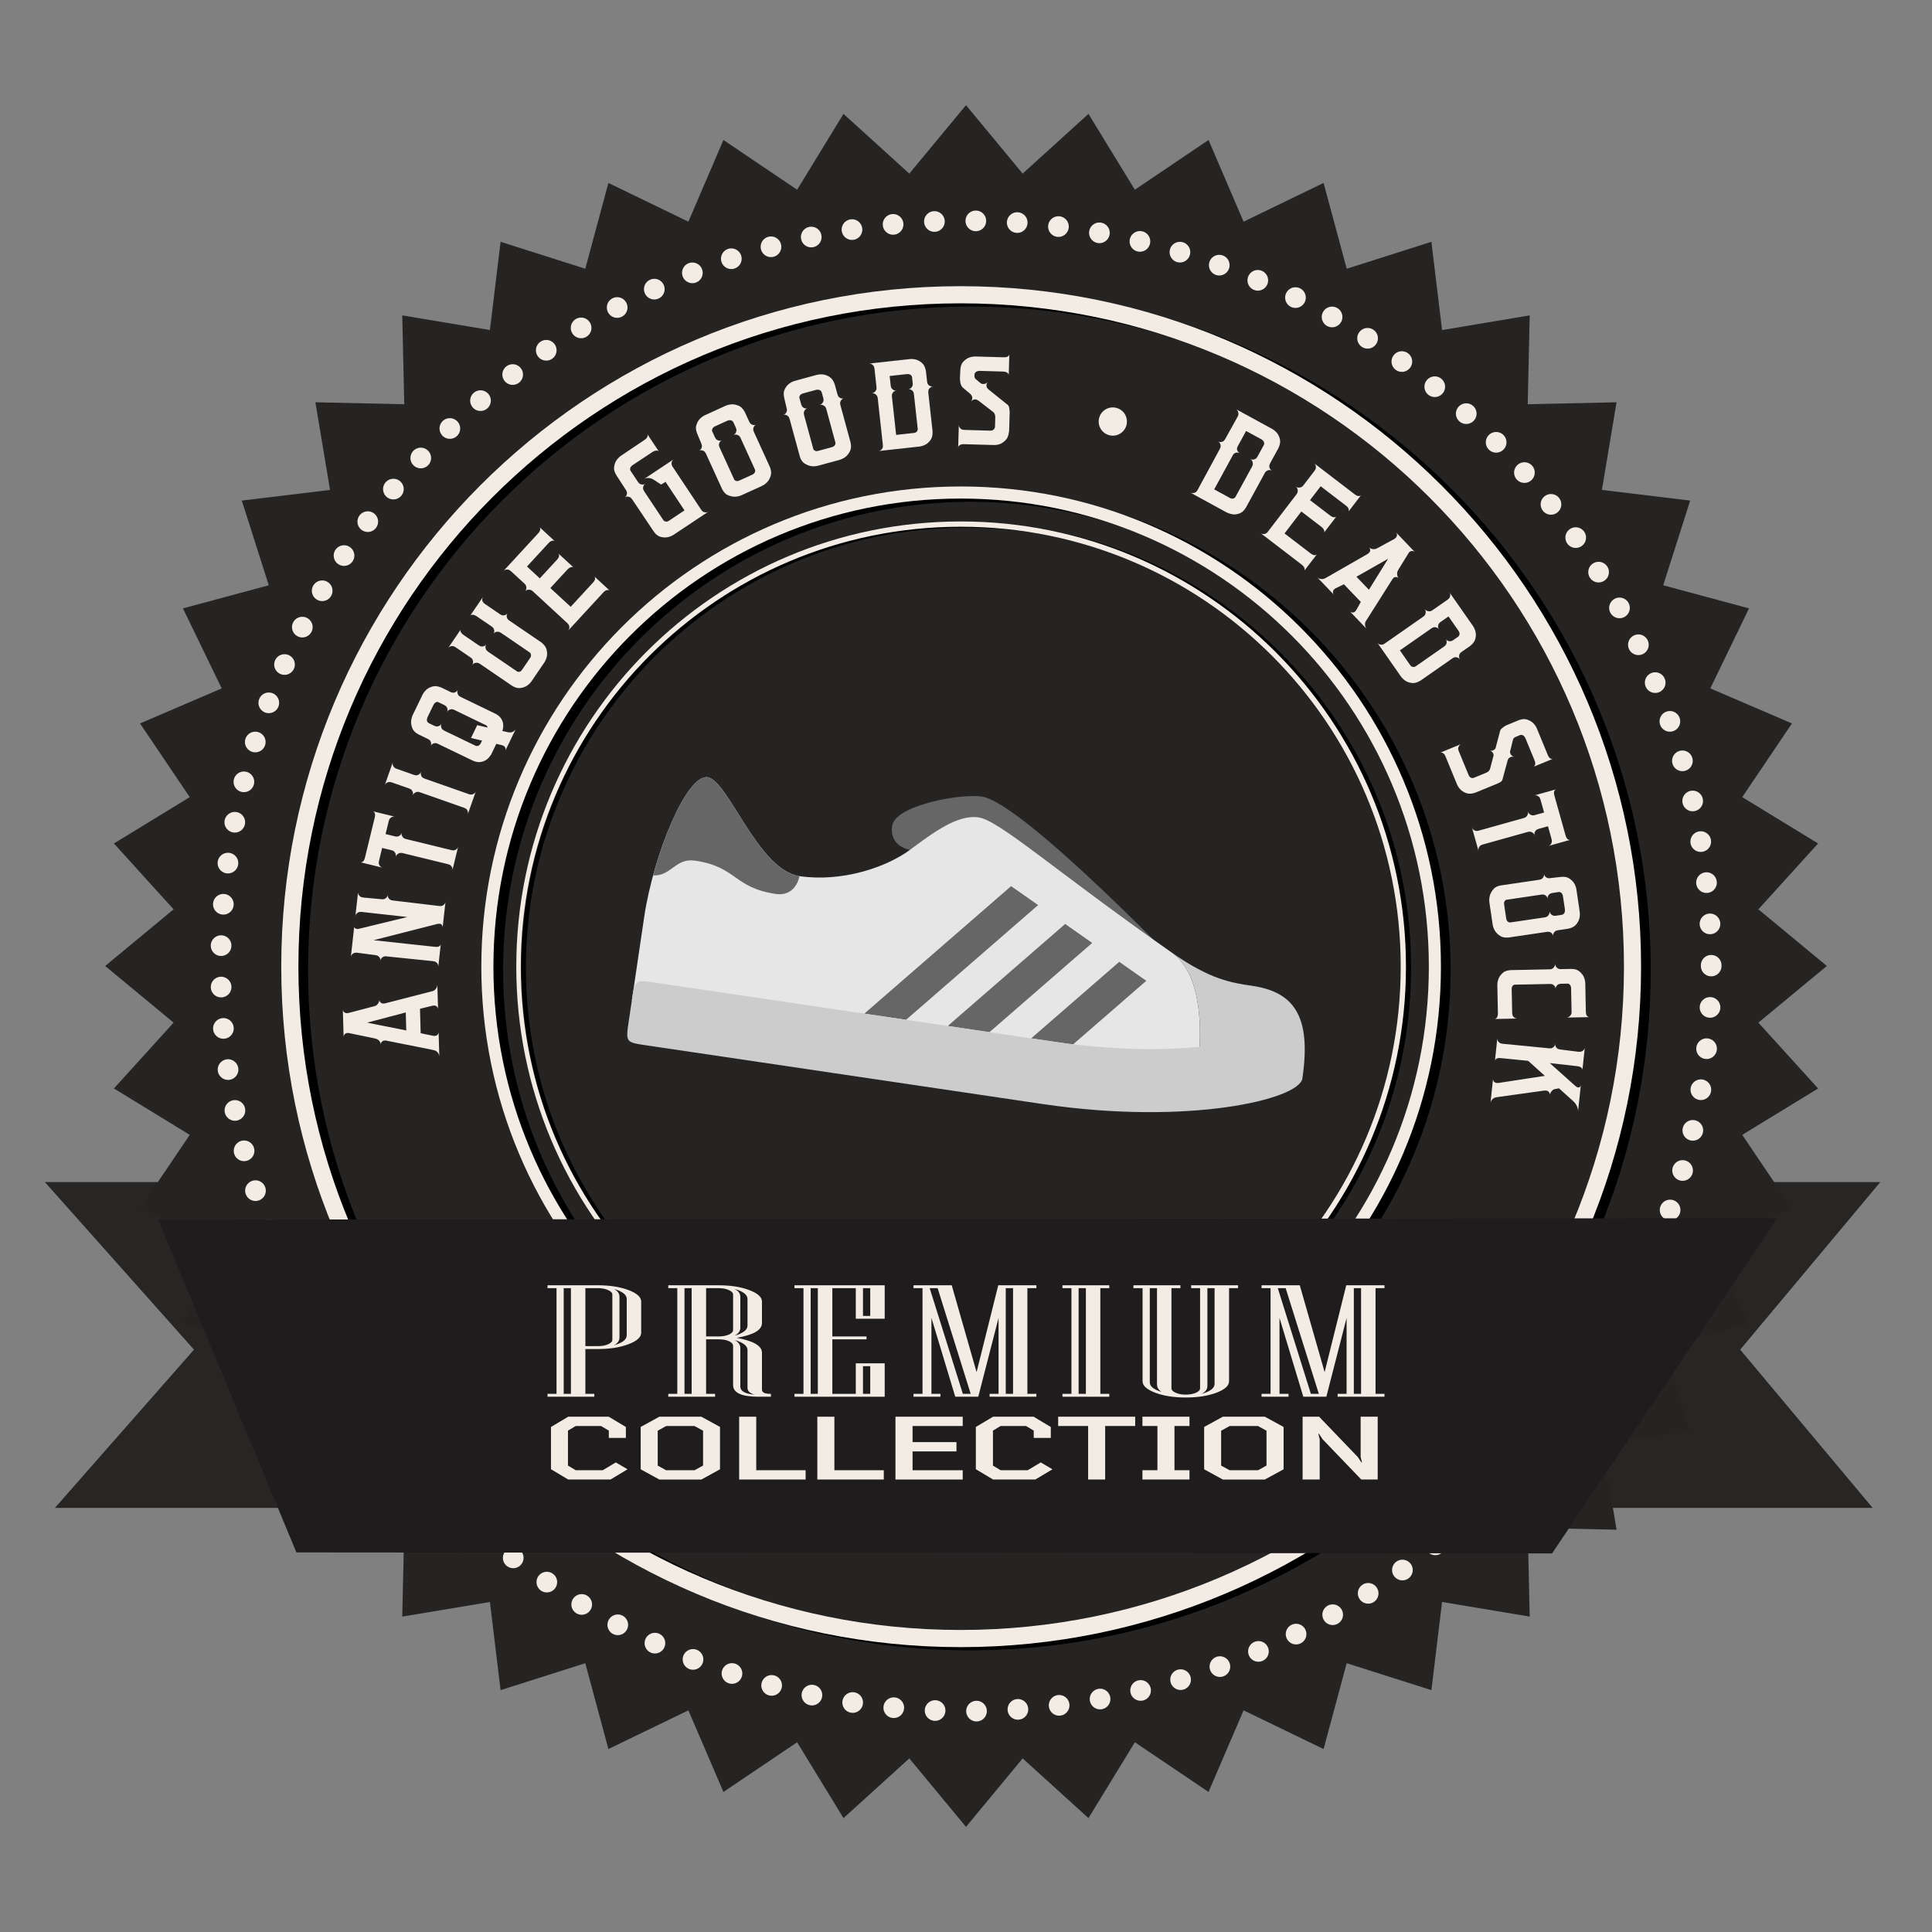 <?xml version="1.0" encoding="utf-8"?>
<!-- Generator: Adobe Illustrator 16.0.3, SVG Export Plug-In . SVG Version: 6.00 Build 0)  -->
<!DOCTYPE svg PUBLIC "-//W3C//DTD SVG 1.1//EN" "http://www.w3.org/Graphics/SVG/1.1/DTD/svg11.dtd">
<svg version="1.1" xmlns="http://www.w3.org/2000/svg" xmlns:xlink="http://www.w3.org/1999/xlink" x="0px" y="0px" width="160px"
	 height="160px" viewBox="0 0 160 160" enable-background="new 0 0 160 160" xml:space="preserve">
<rect x="0" y="0" width="160" height="160" fill="#808080" stroke="none"/>
<g id="レイヤー_42">
	<polygon fill="#282625" points="117.549,97.896 155.717,97.896 144.116,111.772 155.083,124.875 117.549,124.875 	"/>
	<polygon fill="#282625" points="49.221,97.896 3.716,97.896 16.065,111.772 4.548,124.875 49.221,124.875 	"/>
	<polygon fill="#262323" points="80,8.709 84.692,14.377 90.143,9.432 93.984,15.712 100.085,11.594 102.989,18.358 109.613,15.151 
		111.528,22.256 118.542,20.025 119.426,27.333 126.684,26.119 126.52,33.477 133.876,33.315 132.664,40.573 139.973,41.456 
		137.741,48.47 144.846,50.383 141.64,57.009 148.401,59.913 144.285,66.015 150.567,69.853 145.621,75.306 151.291,79.999 
		145.621,84.689 150.567,90.143 144.285,93.984 148.401,100.082 141.64,102.99 144.846,109.615 137.741,111.527 139.973,118.543 
		132.664,119.428 133.876,126.686 126.52,126.523 126.684,133.879 119.426,132.67 118.542,139.971 111.528,137.74 109.613,144.848 
		102.989,141.645 100.085,148.402 93.984,144.287 90.143,150.568 84.692,145.623 80,151.293 75.305,145.623 69.854,150.568 
		66.015,144.287 59.912,148.402 57.008,141.645 50.385,144.848 48.469,137.74 41.455,139.971 40.573,132.67 33.313,133.879 
		33.479,126.523 26.121,126.686 27.333,119.428 20.025,118.543 22.258,111.527 15.152,109.615 18.359,102.99 11.596,100.082 
		15.714,93.984 9.435,90.143 14.376,84.689 8.709,79.999 14.376,75.306 9.435,69.853 15.714,66.015 11.596,59.913 18.359,57.009 
		15.152,50.383 22.258,48.47 20.025,41.456 27.333,40.573 26.121,33.315 33.479,33.477 33.313,26.119 40.573,27.333 41.455,20.025 
		48.47,22.256 50.385,15.151 57.008,18.358 59.912,11.594 66.015,15.712 69.854,9.432 75.305,14.377 	"/>
	<g>
		<g>
			<path d="M80.363,40.552c-21.948,0-39.702,17.823-39.702,39.771c0,21.947,17.754,39.769,39.702,39.769
				c21.949,0,39.771-17.822,39.771-39.769C120.134,58.375,102.313,40.552,80.363,40.552z M80.363,41.556
				c21.416,0,38.77,17.354,38.77,38.767c0,21.414-17.354,38.771-38.77,38.771c-21.412,0-38.698-17.357-38.698-38.771
				C41.665,58.911,58.951,41.556,80.363,41.556z"/>
			<path d="M80.354,23.967c-31.103,0-56.26,25.252-56.26,56.353c0,31.102,25.157,56.356,56.26,56.356
				c31.102,0,56.354-25.254,56.354-56.356C136.708,49.219,111.455,23.967,80.354,23.967z M80.354,25.386
				c30.343,0,54.934,24.595,54.934,54.934c0,30.344-24.591,54.934-54.934,54.934c-30.344,0-54.84-24.59-54.84-54.934
				C25.514,49.981,50.01,25.386,80.354,25.386z"/>
			<path d="M79.989,43.261c-20.353,0-36.811,16.522-36.811,36.875c0,20.35,16.458,36.872,36.811,36.872
				c20.351,0,36.871-16.521,36.871-36.872C116.86,59.784,100.34,43.261,79.989,43.261z M79.989,43.7
				c20.122,0,36.435,16.312,36.435,36.437c0,20.125-16.313,36.434-36.435,36.434c-20.125,0-36.437-16.309-36.437-36.434
				C43.553,60.011,59.864,43.7,79.989,43.7z"/>
		</g>
		<g>
			<path fill="#F2ECE4" d="M79.565,40.287c-21.95,0-39.704,17.819-39.704,39.77c0,21.948,17.754,39.77,39.704,39.77
				c21.947,0,39.767-17.822,39.767-39.77C119.332,58.106,101.513,40.287,79.565,40.287z M79.565,41.289
				c21.41,0,38.766,17.355,38.766,38.768c0,21.415-17.355,38.768-38.766,38.768c-21.415,0-38.702-17.354-38.702-38.768
				C40.863,58.644,58.15,41.289,79.565,41.289z"/>
			<path fill="#F2ECE4" d="M79.553,23.701c-31.104,0-56.261,25.252-56.261,56.353c0,31.103,25.157,56.355,56.261,56.355
				c31.1,0,56.354-25.252,56.354-56.355C135.906,48.953,110.652,23.701,79.553,23.701z M79.553,25.12
				c30.339,0,54.937,24.594,54.937,54.934c0,30.341-24.598,54.933-54.937,54.933c-30.343,0-54.84-24.592-54.84-54.933
				C24.713,49.713,49.21,25.12,79.553,25.12L79.553,25.12z"/>
			<path fill="#F2ECE4" d="M79.568,43.185c-20.354,0-36.812,16.521-36.812,36.871c0,20.35,16.457,36.874,36.812,36.874
				c20.347,0,36.867-16.523,36.867-36.874C116.436,59.706,99.915,43.185,79.568,43.185z M79.568,43.622
				c20.119,0,36.433,16.313,36.433,36.435c0,20.122-16.313,36.434-36.433,36.434c-20.127,0-36.438-16.313-36.438-36.434
				C43.13,59.934,59.441,43.622,79.568,43.622z"/>
		</g>
	</g>
	<g>
		
			<circle fill="none" stroke="#F2ECE4" stroke-width="1.711" stroke-linecap="round" stroke-miterlimit="10" stroke-dasharray="0,3.431" cx="80" cy="80" r="61.714"/>
	</g>
	<polygon fill="#1E1C1C" points="128.535,128.647 24.546,128.563 13.102,101.004 147.18,100.885 	"/>
	<g>
		<g>
			<path fill="#F2ECE4" d="M50.998,121.111l0.97,0.57l-1.408,0.846h-3.504l-1.427-0.852v-3.498l1.427-0.852h3.355l1.422,0.852v0.907
				H50.42v-0.606l-0.643-0.382H47.68l-0.643,0.382v2.896l0.643,0.383h2.24L50.998,121.111z"/>
			<path fill="#F2ECE4" d="M58.086,117.326l1.542,0.847v3.509l-1.542,0.846h-3.481l-1.546-0.846v-3.509l1.546-0.847H58.086z
				 M57.518,118.097H55.17l-0.7,0.389v2.89l0.7,0.383h2.348l0.707-0.389v-2.884L57.518,118.097z"/>
			<path fill="#F2ECE4" d="M61.214,117.326h1.415v4.432h4.089v0.77h-5.504V117.326z"/>
			<path fill="#F2ECE4" d="M67.687,117.326H69.1v4.432h4.092v0.77h-5.505V117.326z"/>
			<path fill="#F2ECE4" d="M74.158,117.326h5.57v0.771h-4.153v1.333h3.636v0.77h-3.636v1.559h4.153v0.77h-5.57V117.326z"/>
			<path fill="#F2ECE4" d="M86.192,121.111l0.968,0.57l-1.417,0.846h-3.5l-1.428-0.852v-3.498l1.428-0.852h3.358l1.422,0.852v0.907
				h-1.414v-0.606l-0.636-0.382h-2.107l-0.634,0.382v2.896l0.634,0.383h2.244L86.192,121.111z"/>
			<path fill="#F2ECE4" d="M91.524,122.527h-1.409v-4.431h-2.483v-0.771h6.379v0.771h-2.486V122.527z"/>
			<path fill="#F2ECE4" d="M94.612,122.527v-0.77h1.24v-3.661h-1.24v-0.771h3.896v0.771h-1.243v3.661h1.243v0.77H94.612z"/>
			<path fill="#F2ECE4" d="M104.747,117.326l1.555,0.847v3.509l-1.555,0.846h-3.476l-1.549-0.846v-3.509l1.549-0.847H104.747z
				 M104.184,118.097h-2.347l-0.708,0.389v2.89l0.708,0.383h2.347l0.703-0.389v-2.884L104.184,118.097z"/>
			<path fill="#F2ECE4" d="M112.45,120.668l0.296,0.443h0.048l-0.111-0.452v-3.333h1.412v5.201h-1.36l-3.206-3.337l-0.298-0.449
				h-0.052l0.112,0.454v3.332h-1.415v-5.201h1.368L112.45,120.668z"/>
		</g>
		<g>
			<path fill="#F2ECE4" d="M53.1,110.372c0,0.371-0.354,0.688-1.05,0.948c-0.701,0.268-1.549,0.402-2.536,0.402h-1.035v3.708h0.739
				v0.24h-3.875v-0.24h0.746v-8.751h-0.746v-0.238h4.171c0.987,0,1.835,0.133,2.536,0.396c0.695,0.264,1.05,0.582,1.05,0.949
				V110.372z M47.281,115.431v-8.751h-0.597v8.751H47.281z M50.712,110.956v-3.748c0-0.146-0.12-0.27-0.354-0.37
				c-0.227-0.105-0.513-0.158-0.844-0.158h-1.035v4.8h1.035c0.331,0,0.617-0.048,0.844-0.153
				C50.592,111.224,50.712,111.1,50.712,110.956z M51.903,110.58v-3c0-0.355-0.357-0.634-1.059-0.831
				c0.307,0.161,0.458,0.372,0.458,0.647v3.368c0,0.271-0.151,0.488-0.458,0.647C51.546,111.214,51.903,110.934,51.903,110.58z"/>
			<path fill="#F2ECE4" d="M63.844,115.671h-1.032c-1.404,0-2.101-0.326-2.101-0.968v-3.26c0-0.147-0.12-0.271-0.351-0.376
				c-0.23-0.103-0.514-0.15-0.853-0.15h-1.031v4.514h0.744v0.24h-3.876v-0.24h0.747v-8.751h-0.747v-0.238h4.163
				c1.001,0,1.844,0.133,2.54,0.396c0.703,0.264,1.055,0.582,1.055,0.949v1.782c0,0.578-0.695,0.982-2.089,1.224
				c1.394,0.258,2.089,0.669,2.089,1.228v3.059c0,0.231,0.225,0.352,0.682,0.352h0.06V115.671z M57.279,115.431v-8.751h-0.592v8.751
				H57.279z M60.711,110.147v-2.939c0-0.146-0.12-0.27-0.351-0.37c-0.23-0.105-0.514-0.158-0.853-0.158h-1.031v3.999h1.031
				c0.339,0,0.622-0.055,0.853-0.153C60.591,110.422,60.711,110.294,60.711,110.147z M61.905,109.779v-2.199
				c0-0.355-0.354-0.634-1.066-0.831c0.312,0.161,0.471,0.372,0.471,0.647v2.569c0,0.266-0.159,0.482-0.471,0.649
				C61.551,110.409,61.905,110.134,61.905,109.779z M62.501,115.496c-0.393-0.1-0.596-0.286-0.596-0.562v-3.126
				c0-0.35-0.354-0.63-1.066-0.829c0.312,0.161,0.471,0.377,0.471,0.644v3.194C61.31,115.21,61.707,115.438,62.501,115.496z"/>
			<path fill="#F2ECE4" d="M73.267,115.671h-7.472v-0.24h0.746v-8.751h-0.746v-0.238h7.472v2.77h-2.394v-2.531h-1.942v3.999h2.83
				v0.238h-2.83v4.514h1.942v-2.527h2.394V115.671z M67.73,115.431v-8.751h-0.594v8.751H67.73z M72.069,108.979v-2.299h-0.601v2.299
				H72.069z M72.069,115.431v-2.289h-0.601v2.289H72.069z"/>
			<path fill="#F2ECE4" d="M85.831,115.671h-3.877v-0.24h0.743v-6.287l-1.681,6.527H79.11l-1.972-6.527v6.287h0.747v0.24h-2.234
				v-0.24h0.748v-8.751h-0.748v-0.238h3.167l2.058,7.191l1.795-7.191h3.16v0.238h-0.746v8.751h0.746V115.671z M80.389,115.431
				l-2.738-8.751h-0.659l2.747,8.751H80.389z M83.897,115.431v-8.751h-0.604v8.751H83.897z"/>
			<path fill="#F2ECE4" d="M91.866,115.671h-3.877v-0.24h0.743v-8.751h-0.743v-0.238h3.877v0.238h-0.741v8.751h0.741V115.671z
				 M89.928,115.431v-8.751h-0.602v8.751H89.928z"/>
			<path fill="#F2ECE4" d="M102.529,106.68h-0.743v7.712c0,0.364-0.35,0.682-1.05,0.948c-0.703,0.264-1.548,0.395-2.543,0.395
				c-0.976,0-1.819-0.131-2.521-0.395c-0.699-0.267-1.049-0.584-1.049-0.948v-7.712h-0.759v-0.238h3.893v0.238h-0.743v8.287
				c0,0.147,0.112,0.271,0.351,0.376c0.23,0.103,0.512,0.153,0.828,0.153c0.332,0,0.615-0.051,0.847-0.153
				c0.233-0.105,0.346-0.229,0.346-0.376v-8.287h-0.738v-0.238h3.882V106.68z M96.197,115.275c-0.252-0.166-0.38-0.38-0.38-0.636
				v-7.96h-0.596v7.807C95.222,114.813,95.548,115.073,96.197,115.275z M100.586,114.602v-7.922h-0.595v8.108
				c0,0.267-0.163,0.479-0.47,0.643C100.237,115.229,100.586,114.955,100.586,114.602z"/>
			<path fill="#F2ECE4" d="M114.657,115.671h-3.881v-0.24h0.743v-6.287l-1.676,6.527h-1.909l-1.971-6.527v6.287h0.747v0.24h-2.233
				v-0.24h0.746v-8.751h-0.746v-0.238h3.165l2.058,7.191l1.79-7.191h3.167v0.238h-0.741v8.751h0.741V115.671z M109.22,115.431
				l-2.747-8.751h-0.652l2.741,8.751H109.22z M112.717,115.431v-8.751h-0.598v8.751H112.717z"/>
		</g>
	</g>
</g>
<g id="レイヤー_70のコピー">
	<g>
		<path fill="#F2ECE4" d="M35.861,85.779c0.038,0.008,0.083,0.012,0.133,0.01c0.146-0.004,0.244-0.061,0.29-0.17
			c0.029-0.039,0.042-0.096,0.04-0.164l0.057,2.023c-0.013-0.088-0.034-0.16-0.064-0.219c-0.032-0.059-0.08-0.117-0.146-0.174
			c-0.066-0.059-0.158-0.1-0.278-0.125l-3.955-0.791l-0.073,0.002c-0.078,0-0.142,0.021-0.19,0.057
			c-0.048,0.035-0.082,0.074-0.101,0.113c-0.028,0.049-0.042,0.104-0.039,0.164c-0.003-0.08-0.024-0.152-0.066-0.221
			c-0.03-0.059-0.079-0.113-0.145-0.166c-0.065-0.051-0.157-0.092-0.276-0.117l-2.127-0.443c-0.029-0.01-0.075-0.014-0.133-0.012
			c-0.079,0.002-0.143,0.021-0.191,0.057c-0.048,0.037-0.082,0.074-0.101,0.115c-0.028,0.049-0.041,0.104-0.04,0.162l-0.063-2.289
			c0.002,0.068,0.018,0.123,0.049,0.162c0.063,0.105,0.162,0.156,0.3,0.152c0.06-0.002,0.104-0.008,0.133-0.018l2.084-0.547
			c0.118-0.021,0.208-0.066,0.271-0.133s0.107-0.129,0.135-0.188c0.038-0.07,0.056-0.145,0.054-0.225
			c0.002,0.07,0.019,0.123,0.049,0.162c0.062,0.105,0.162,0.158,0.3,0.154c0.06-0.002,0.104-0.008,0.132-0.018l3.862-0.996
			c0.116-0.021,0.207-0.066,0.269-0.133c0.063-0.066,0.107-0.129,0.136-0.189c0.037-0.068,0.055-0.145,0.053-0.223l0.057,2.025
			c-0.003-0.061-0.018-0.109-0.049-0.146c-0.021-0.041-0.053-0.076-0.1-0.109c-0.045-0.033-0.106-0.049-0.186-0.047
			c-0.06,0.004-0.108,0.008-0.147,0.02l-1.013,0.25l0.056,2.023L35.861,85.779z M33.645,85.338l-0.041-1.492l-3.2,0.844
			L33.645,85.338z"/>
		<path fill="#F2ECE4" d="M29.57,78.899c-0.107-0.011-0.198,0.001-0.271,0.037c-0.073,0.037-0.128,0.078-0.163,0.123
			c-0.046,0.056-0.072,0.121-0.081,0.199l0.28-2.526c-0.006,0.049,0.01,0.091,0.046,0.123c0.027,0.024,0.074,0.047,0.141,0.068
			c0.067,0.022,0.157,0.016,0.271-0.021l3.942-0.959l-3.79-0.422c-0.107-0.012-0.198,0-0.271,0.036
			c-0.073,0.037-0.127,0.078-0.162,0.123c-0.046,0.055-0.073,0.121-0.082,0.2l0.225-2.013c-0.01,0.079,0.003,0.148,0.036,0.212
			c0.023,0.053,0.067,0.104,0.13,0.156c0.064,0.052,0.149,0.084,0.258,0.095l1.516,0.139c0.117,0.014,0.211,0.001,0.279-0.036
			c0.068-0.035,0.12-0.077,0.155-0.123c0.046-0.054,0.073-0.121,0.082-0.199c-0.009,0.078,0.004,0.149,0.035,0.212
			c0.024,0.053,0.066,0.104,0.124,0.155c0.059,0.051,0.143,0.083,0.251,0.095l3.859,0.459c0.118,0.013,0.211,0.001,0.278-0.036
			c0.069-0.036,0.121-0.078,0.156-0.124c0.045-0.054,0.073-0.12,0.081-0.199l-0.24,2.159c0.009-0.077-0.004-0.145-0.038-0.196
			c-0.023-0.053-0.065-0.092-0.128-0.119c-0.062-0.026-0.152-0.026-0.274,0l-5.28,1.346l5.068,0.548
			c0.118,0.014,0.211,0.012,0.277-0.006s0.116-0.044,0.149-0.08c0.044-0.035,0.068-0.077,0.073-0.125l-0.206,1.865
			c0.008-0.079-0.004-0.149-0.036-0.212c-0.024-0.053-0.065-0.104-0.125-0.155c-0.059-0.051-0.146-0.083-0.264-0.097l-3.866-0.399
			c-0.108-0.014-0.196,0-0.265,0.037c-0.069,0.036-0.12,0.077-0.155,0.124c-0.046,0.054-0.072,0.121-0.082,0.198
			c0.01-0.077-0.003-0.148-0.036-0.212c-0.023-0.053-0.064-0.104-0.124-0.155c-0.059-0.051-0.146-0.083-0.265-0.096L29.57,78.899z"
			/>
		<path fill="#F2ECE4" d="M31.388,71.579c0.028,0.074,0.063,0.132,0.103,0.172c0.05,0.052,0.112,0.088,0.188,0.106l-1.823-0.445
			c0.047,0.012,0.095,0.003,0.144-0.025c0.045-0.02,0.087-0.058,0.126-0.114c0.039-0.058,0.072-0.144,0.101-0.258l0.805-3.3
			c0.05-0.201,0.039-0.347-0.031-0.435c-0.028-0.048-0.066-0.077-0.114-0.09l1.823,0.445c-0.076-0.019-0.147-0.016-0.215,0.009
			c-0.055,0.017-0.112,0.054-0.172,0.111S32.22,67.895,32.193,68l-0.262,1.073l0.775,0.189c0.114,0.028,0.209,0.027,0.281-0.003
			c0.073-0.028,0.13-0.065,0.172-0.107c0.052-0.05,0.089-0.119,0.11-0.209c-0.021,0.09-0.021,0.168,0.004,0.237
			c0.017,0.057,0.054,0.115,0.109,0.176c0.056,0.062,0.137,0.104,0.242,0.13l3.762,0.918c0.115,0.027,0.209,0.027,0.282-0.002
			c0.072-0.03,0.13-0.065,0.171-0.107c0.053-0.051,0.088-0.115,0.107-0.195l-0.482,1.982c0.019-0.077,0.016-0.149-0.01-0.216
			c-0.016-0.054-0.051-0.11-0.103-0.169c-0.051-0.059-0.135-0.102-0.25-0.13l-3.762-0.918c-0.104-0.025-0.197-0.022-0.276,0.009
			c-0.078,0.032-0.137,0.068-0.178,0.108c-0.055,0.058-0.092,0.125-0.11,0.201c0.019-0.078,0.019-0.157-0.003-0.236
			c-0.017-0.057-0.05-0.117-0.101-0.182c-0.05-0.064-0.133-0.11-0.248-0.139l-0.775-0.189l-0.262,1.073
			C31.36,71.412,31.36,71.506,31.388,71.579z"/>
		<path fill="#F2ECE4" d="M32.446,64.795c-0.103-0.035-0.192-0.044-0.272-0.025c-0.08,0.02-0.142,0.047-0.186,0.084
			c-0.058,0.043-0.099,0.102-0.125,0.176l0.67-1.911c-0.025,0.074-0.029,0.146-0.012,0.215c0.011,0.058,0.042,0.117,0.092,0.182
			c0.052,0.064,0.127,0.116,0.229,0.15l1.437,0.505c0.111,0.039,0.205,0.048,0.28,0.027s0.137-0.054,0.184-0.1
			c0.057-0.043,0.1-0.105,0.129-0.189c-0.029,0.084-0.034,0.16-0.018,0.229c0.009,0.066,0.035,0.131,0.081,0.193
			c0.046,0.063,0.124,0.114,0.236,0.153l3.653,1.282c0.112,0.04,0.205,0.048,0.281,0.027c0.074-0.02,0.134-0.049,0.178-0.085
			c0.058-0.043,0.099-0.102,0.125-0.177l-0.671,1.91c0.026-0.073,0.03-0.146,0.012-0.214c-0.011-0.057-0.04-0.116-0.086-0.18
			c-0.045-0.063-0.124-0.113-0.235-0.152l-3.653-1.283c-0.112-0.039-0.205-0.046-0.282-0.021c-0.077,0.026-0.138,0.057-0.182,0.093
			c-0.06,0.053-0.103,0.115-0.129,0.19c0.026-0.075,0.031-0.151,0.018-0.229c-0.012-0.057-0.039-0.118-0.084-0.186
			c-0.044-0.067-0.121-0.121-0.233-0.161L32.446,64.795z"/>
		<path fill="#F2ECE4" d="M36.277,61.604c-0.106-0.052-0.199-0.071-0.276-0.059c-0.076,0.011-0.139,0.034-0.188,0.064
			c-0.061,0.037-0.108,0.089-0.143,0.161c0.034-0.072,0.047-0.143,0.036-0.212c-0.004-0.058-0.026-0.12-0.064-0.188
			c-0.038-0.067-0.111-0.127-0.218-0.179l-0.759-0.366c-0.252-0.134-0.417-0.29-0.495-0.47c-0.077-0.18-0.119-0.353-0.125-0.521
			c-0.003-0.198,0.039-0.397,0.124-0.598l0.837-1.729c0.1-0.183,0.228-0.334,0.384-0.454c0.136-0.1,0.296-0.169,0.48-0.211
			c0.184-0.043,0.409-0.011,0.675,0.096l0.759,0.367c0.105,0.052,0.198,0.071,0.274,0.06c0.077-0.012,0.142-0.039,0.194-0.079
			c0.062-0.035,0.111-0.094,0.149-0.174c-0.038,0.08-0.054,0.154-0.043,0.226c0.001,0.066,0.021,0.133,0.06,0.201
			c0.038,0.067,0.109,0.127,0.216,0.179l2.888,1.396c0.2,0.108,0.345,0.229,0.434,0.358c0.091,0.131,0.15,0.265,0.178,0.397
			c0.028,0.135,0.033,0.26,0.016,0.377c-0.019,0.117-0.04,0.213-0.065,0.289l0.457,0.105c0.119,0.025,0.221,0.025,0.304,0
			c0.084-0.025,0.151-0.059,0.204-0.099c0.065-0.045,0.114-0.104,0.149-0.174l-0.882,1.822c0.035-0.07,0.044-0.137,0.03-0.198
			c-0.005-0.058-0.031-0.111-0.078-0.161c-0.047-0.051-0.128-0.092-0.243-0.126l-0.444-0.1l-0.431,0.892
			c-0.039,0.058-0.099,0.136-0.179,0.233c-0.081,0.099-0.184,0.183-0.311,0.252s-0.273,0.114-0.441,0.131
			c-0.166,0.018-0.359-0.021-0.576-0.114L36.277,61.604z M39.372,61.754c0.053,0.026,0.104,0.035,0.152,0.025
			c0.044-0.001,0.094-0.019,0.147-0.052c0.056-0.034,0.104-0.096,0.147-0.184l0.103-0.212l-0.915-0.214l0.515-1.064l0.855,0.2
			c0-0.043-0.013-0.08-0.038-0.108c-0.023-0.028-0.043-0.051-0.057-0.068c-0.022-0.022-0.049-0.034-0.08-0.039l-2.567-1.241
			c-0.106-0.053-0.198-0.072-0.275-0.06c-0.076,0.013-0.139,0.034-0.188,0.064c-0.062,0.037-0.109,0.091-0.144,0.161
			c0.034-0.07,0.047-0.142,0.037-0.212c-0.005-0.057-0.026-0.119-0.065-0.188c-0.038-0.068-0.11-0.128-0.216-0.179l-0.44-0.213
			c-0.048-0.034-0.098-0.047-0.146-0.037c-0.044,0.001-0.09,0.016-0.139,0.048c-0.048,0.032-0.098,0.089-0.149,0.173l-0.509,1.052
			c-0.034,0.093-0.049,0.171-0.046,0.231c0.003,0.063,0.018,0.11,0.045,0.146c0.022,0.043,0.06,0.078,0.114,0.104l0.438,0.213
			c0.107,0.051,0.199,0.07,0.275,0.058c0.077-0.011,0.14-0.033,0.188-0.064c0.062-0.036,0.11-0.094,0.149-0.174
			c-0.039,0.08-0.054,0.154-0.043,0.226c0.004,0.058,0.026,0.12,0.064,0.188c0.039,0.067,0.11,0.127,0.218,0.18L39.372,61.754z"/>
		<path fill="#F2ECE4" d="M37.729,53.602c-0.089-0.061-0.175-0.093-0.257-0.096c-0.082-0.002-0.149,0.009-0.201,0.033
			c-0.066,0.026-0.122,0.072-0.166,0.137l1.049-1.538c-0.022,0.033-0.028,0.076-0.017,0.132c0.007,0.041,0.032,0.091,0.075,0.149
			c0.044,0.06,0.11,0.12,0.199,0.181l1.233,0.841c0.099,0.066,0.186,0.1,0.264,0.099c0.078,0,0.143-0.013,0.195-0.036
			c0.066-0.027,0.12-0.073,0.166-0.139c-0.046,0.065-0.067,0.134-0.068,0.205c-0.003,0.058,0.011,0.123,0.043,0.199
			c0.032,0.075,0.093,0.144,0.183,0.205l2.357,1.605c0.043,0.042,0.09,0.062,0.139,0.059c0.043,0.007,0.093-0.001,0.149-0.022
			c0.057-0.021,0.112-0.073,0.167-0.154l0.658-0.965c0.056-0.081,0.082-0.151,0.082-0.212c-0.001-0.06-0.012-0.109-0.033-0.147
			c-0.016-0.048-0.049-0.088-0.097-0.12l-2.357-1.607c-0.09-0.062-0.175-0.093-0.257-0.094c-0.082-0.003-0.149,0.008-0.202,0.031
			c-0.064,0.028-0.121,0.073-0.165,0.139c0.044-0.065,0.066-0.133,0.067-0.205c0.003-0.057-0.008-0.122-0.037-0.194
			c-0.027-0.073-0.09-0.143-0.188-0.21l-1.233-0.839c-0.089-0.062-0.17-0.099-0.244-0.114c-0.074-0.015-0.131-0.018-0.172-0.011
			c-0.056,0.012-0.094,0.032-0.116,0.066l1.057-1.552c-0.044,0.065-0.066,0.134-0.067,0.204c-0.015,0.145,0.063,0.274,0.234,0.392
			l1.233,0.841c0.099,0.066,0.186,0.1,0.264,0.1c0.077-0.001,0.143-0.014,0.195-0.038c0.064-0.025,0.12-0.071,0.165-0.138
			c-0.045,0.066-0.066,0.134-0.068,0.204c-0.002,0.059,0.011,0.124,0.043,0.2c0.033,0.075,0.093,0.144,0.184,0.204l2.649,1.807
			c0.225,0.178,0.364,0.359,0.416,0.544c0.054,0.185,0.071,0.36,0.053,0.526c-0.026,0.197-0.098,0.388-0.21,0.572l-0.01,0.013
			l-1.082,1.587c-0.125,0.166-0.273,0.297-0.446,0.394c-0.148,0.077-0.318,0.126-0.51,0.144c-0.192,0.019-0.408-0.048-0.65-0.2
			l-2.649-1.806c-0.09-0.062-0.178-0.092-0.262-0.09c-0.085,0.001-0.152,0.015-0.206,0.039c-0.07,0.035-0.128,0.084-0.173,0.149
			c0.045-0.065,0.069-0.137,0.076-0.216c0.003-0.058-0.008-0.125-0.033-0.201c-0.024-0.077-0.086-0.148-0.185-0.215L37.729,53.602z"
			/>
		<path fill="#F2ECE4" d="M42.319,47.306c-0.078-0.073-0.158-0.117-0.239-0.132s-0.148-0.013-0.204,0.003
			c-0.069,0.017-0.131,0.055-0.184,0.112l2.874-3.119c0.134-0.145,0.19-0.273,0.173-0.384c-0.003-0.056-0.022-0.1-0.058-0.134
			l1.271,1.173c-0.036-0.034-0.082-0.05-0.138-0.048c-0.049-0.005-0.105,0.007-0.171,0.034c-0.066,0.026-0.135,0.08-0.209,0.16
			l-1.792,1.945l1.064,0.98l1.413-1.532c0.14-0.152,0.201-0.283,0.183-0.394c-0.002-0.056-0.021-0.1-0.059-0.134L47.506,47
			c-0.036-0.034-0.082-0.05-0.137-0.048c-0.042,0.002-0.098,0.019-0.166,0.05c-0.069,0.03-0.14,0.085-0.214,0.165l-1.412,1.533
			l1.685,1.552l1.834-1.989c0.141-0.152,0.201-0.284,0.183-0.395c-0.002-0.056-0.021-0.101-0.058-0.133l1.271,1.172
			c-0.037-0.034-0.083-0.05-0.139-0.048c-0.048-0.005-0.107,0.009-0.176,0.039s-0.14,0.086-0.213,0.165l-2.914,3.164
			c0.053-0.059,0.085-0.122,0.097-0.192c0.011-0.058,0.009-0.123-0.009-0.198c-0.017-0.076-0.068-0.154-0.155-0.234l-2.859-2.635
			c-0.079-0.073-0.161-0.115-0.246-0.125c-0.083-0.011-0.152-0.009-0.208,0.008c-0.069,0.018-0.13,0.055-0.184,0.111
			c0.054-0.057,0.086-0.122,0.097-0.191c0.012-0.057,0.011-0.124-0.003-0.204c-0.015-0.079-0.063-0.159-0.151-0.24L42.319,47.306z"
			/>
		<path fill="#F2ECE4" d="M52.149,41.168c-0.075-0.032-0.142-0.048-0.199-0.046c-0.07,0-0.14,0.022-0.205,0.065
			c0.065-0.043,0.113-0.099,0.141-0.164c0.024-0.051,0.037-0.115,0.039-0.193c0.001-0.078-0.031-0.166-0.097-0.265l-0.78-1.203
			c-0.149-0.243-0.215-0.461-0.193-0.652c0.021-0.19,0.07-0.36,0.15-0.507c0.099-0.173,0.231-0.32,0.397-0.443l1.962-1.32
			c0.172-0.114,0.263-0.228,0.271-0.34c0.011-0.054,0.003-0.102-0.024-0.144l0.957,1.44c-0.028-0.041-0.069-0.066-0.123-0.077
			c-0.041-0.009-0.099-0.007-0.173,0.008c-0.073,0.014-0.155,0.05-0.246,0.109l-1.662,1.104c-0.076,0.063-0.127,0.12-0.151,0.172
			s-0.035,0.1-0.029,0.144c-0.003,0.049,0.013,0.098,0.046,0.147l0.597,0.899c0.065,0.098,0.134,0.162,0.207,0.19
			c0.071,0.028,0.137,0.042,0.193,0.039c0.071,0.001,0.14-0.021,0.205-0.064c-0.065,0.043-0.111,0.097-0.139,0.163
			c-0.025,0.052-0.038,0.116-0.039,0.194s0.03,0.166,0.095,0.265l1.579,2.376c0.032,0.05,0.072,0.083,0.118,0.099
			c0.039,0.022,0.087,0.034,0.147,0.035c0.061,0.003,0.132-0.025,0.214-0.079l1.28-0.852l-1.569-2.363l-0.366,0.226l-0.63-0.415
			c-0.102-0.063-0.202-0.104-0.302-0.12c-0.1-0.017-0.187-0.018-0.26-0.005c-0.088,0.012-0.164,0.038-0.23,0.082l2.462-1.635
			c-0.065,0.043-0.111,0.099-0.139,0.164c-0.025,0.051-0.038,0.115-0.039,0.193c-0.002,0.078,0.029,0.166,0.095,0.265l2.355,3.546
			c0.065,0.099,0.135,0.162,0.206,0.19c0.073,0.029,0.138,0.042,0.195,0.04c0.071,0,0.141-0.022,0.205-0.065l-2.917,1.938
			c-0.178,0.106-0.365,0.171-0.563,0.195c-0.166,0.017-0.343-0.003-0.527-0.059c-0.185-0.055-0.359-0.197-0.525-0.431l-1.787-2.664
			C52.292,41.263,52.224,41.202,52.149,41.168z"/>
		<path fill="#F2ECE4" d="M58.468,37.579c-0.05-0.106-0.106-0.181-0.175-0.22c-0.066-0.04-0.129-0.063-0.186-0.07
			c-0.069-0.011-0.142,0-0.212,0.032c0.07-0.032,0.126-0.079,0.163-0.14c0.033-0.047,0.057-0.108,0.069-0.186
			c0.014-0.077-0.004-0.169-0.053-0.277l-0.329-0.792c-0.11-0.264-0.14-0.488-0.089-0.674s0.128-0.345,0.229-0.478
			c0.125-0.155,0.278-0.279,0.463-0.375l1.761-0.803c0.202-0.081,0.402-0.118,0.6-0.11c0.167,0.01,0.338,0.056,0.511,0.14
			c0.174,0.084,0.328,0.251,0.466,0.503l0.355,0.78c0.049,0.106,0.106,0.181,0.174,0.221s0.129,0.063,0.187,0.069
			c0.069,0.012,0.141,0.001,0.213-0.032c-0.072,0.033-0.127,0.08-0.164,0.141c-0.032,0.047-0.056,0.109-0.069,0.186
			s0.004,0.169,0.053,0.275l1.331,2.918c0.101,0.269,0.123,0.497,0.068,0.685s-0.134,0.348-0.235,0.48
			c-0.125,0.154-0.284,0.282-0.477,0.381l-1.735,0.79c-0.201,0.082-0.4,0.118-0.599,0.111c-0.167-0.01-0.343-0.055-0.525-0.135
			c-0.181-0.079-0.336-0.246-0.464-0.502L58.468,37.579z M60.781,39.66c0.015,0.058,0.045,0.099,0.088,0.122
			c0.034,0.027,0.081,0.047,0.141,0.059c0.059,0.01,0.133-0.005,0.224-0.047l1.061-0.483c0.091-0.041,0.153-0.089,0.188-0.143
			c0.034-0.054,0.053-0.103,0.054-0.146c0.011-0.049,0.003-0.1-0.021-0.153l-1.184-2.595c-0.049-0.108-0.11-0.18-0.181-0.218
			c-0.072-0.038-0.136-0.061-0.193-0.066c-0.079-0.008-0.154,0.005-0.226,0.038c0.071-0.033,0.131-0.081,0.177-0.146
			c0.033-0.047,0.058-0.109,0.076-0.188s0.003-0.172-0.047-0.279l-0.201-0.444c-0.025-0.054-0.059-0.093-0.102-0.116
			c-0.035-0.027-0.083-0.045-0.148-0.055c-0.063-0.009-0.142,0.003-0.235,0.034l-1.063,0.485c-0.085,0.05-0.144,0.101-0.173,0.152
			c-0.031,0.052-0.048,0.1-0.049,0.144c-0.011,0.049,0.001,0.097,0.034,0.147l0.203,0.443c0.048,0.106,0.106,0.182,0.173,0.221
			c0.068,0.04,0.13,0.063,0.187,0.069c0.07,0.012,0.141,0.001,0.213-0.031c-0.072,0.032-0.126,0.079-0.163,0.14
			c-0.033,0.047-0.057,0.109-0.07,0.187c-0.013,0.075,0.005,0.168,0.054,0.275L60.781,39.66z"/>
		<path fill="#F2ECE4" d="M65.394,34.707c-0.032-0.113-0.076-0.195-0.137-0.246c-0.06-0.049-0.117-0.083-0.172-0.099
			c-0.067-0.021-0.14-0.022-0.216-0.002c0.076-0.021,0.138-0.059,0.185-0.111c0.039-0.041,0.072-0.1,0.099-0.173
			c0.025-0.073,0.023-0.167-0.009-0.281l-0.196-0.834c-0.065-0.279-0.059-0.506,0.021-0.681s0.181-0.32,0.303-0.435
			c0.148-0.133,0.32-0.231,0.518-0.295l1.867-0.508c0.212-0.048,0.415-0.053,0.61-0.014c0.163,0.037,0.323,0.11,0.48,0.222
			c0.158,0.109,0.284,0.3,0.379,0.571l0.226,0.826c0.03,0.113,0.075,0.195,0.135,0.246c0.061,0.05,0.118,0.083,0.174,0.099
			c0.066,0.022,0.138,0.023,0.214,0.003c-0.076,0.021-0.137,0.058-0.184,0.111c-0.04,0.041-0.072,0.099-0.099,0.173
			c-0.025,0.073-0.023,0.167,0.009,0.28l0.843,3.095c0.057,0.281,0.042,0.509-0.043,0.686c-0.084,0.176-0.188,0.321-0.31,0.437
			c-0.148,0.132-0.325,0.231-0.531,0.298l-1.84,0.502c-0.212,0.048-0.414,0.052-0.609,0.014c-0.163-0.038-0.329-0.11-0.496-0.218
			s-0.293-0.298-0.377-0.571L65.394,34.707z M67.342,37.133c0.005,0.059,0.028,0.104,0.067,0.135
			c0.028,0.033,0.071,0.06,0.128,0.079c0.057,0.021,0.134,0.018,0.228-0.008l1.127-0.307c0.096-0.027,0.164-0.063,0.207-0.111
			c0.043-0.048,0.07-0.092,0.078-0.136c0.019-0.046,0.02-0.098,0.004-0.154l-0.75-2.752c-0.031-0.115-0.079-0.196-0.143-0.245
			c-0.065-0.048-0.125-0.08-0.181-0.096c-0.077-0.021-0.153-0.02-0.229,0.001c0.075-0.021,0.142-0.06,0.197-0.115
			c0.04-0.041,0.075-0.1,0.106-0.175c0.03-0.074,0.03-0.169,0-0.283l-0.13-0.471c-0.015-0.057-0.043-0.1-0.082-0.131
			c-0.028-0.033-0.074-0.059-0.135-0.077c-0.062-0.02-0.142-0.021-0.239-0.004L66.47,32.59c-0.091,0.036-0.158,0.077-0.195,0.123
			c-0.038,0.046-0.062,0.09-0.07,0.134c-0.019,0.046-0.016,0.096,0.01,0.15l0.129,0.471c0.03,0.113,0.076,0.195,0.135,0.246
			c0.061,0.05,0.117,0.083,0.173,0.099c0.067,0.022,0.14,0.023,0.215,0.003c-0.075,0.021-0.137,0.058-0.184,0.111
			c-0.04,0.041-0.072,0.099-0.098,0.173c-0.026,0.072-0.024,0.167,0.007,0.28L67.342,37.133z"/>
		<path fill="#F2ECE4" d="M72.421,30.535c-0.011-0.107-0.043-0.194-0.095-0.258s-0.104-0.107-0.155-0.131
			c-0.063-0.033-0.134-0.045-0.212-0.037l3.423-0.375c0.207-0.014,0.402,0.014,0.588,0.083c0.156,0.063,0.301,0.161,0.436,0.294
			c0.133,0.135,0.226,0.343,0.275,0.625l0.095,0.851c0.012,0.118,0.045,0.206,0.095,0.266c0.053,0.059,0.109,0.1,0.171,0.122
			c0.063,0.033,0.139,0.044,0.227,0.035c-0.088,0.009-0.159,0.036-0.214,0.083c-0.056,0.035-0.103,0.087-0.14,0.156
			c-0.036,0.068-0.048,0.161-0.036,0.279l0.352,3.188c0.01,0.286-0.033,0.509-0.135,0.669s-0.222,0.287-0.359,0.382
			c-0.168,0.107-0.354,0.177-0.558,0.21l-3.423,0.376c0.078-0.008,0.146-0.036,0.199-0.082c0.047-0.033,0.088-0.086,0.124-0.153
			c0.037-0.069,0.05-0.162,0.036-0.28l-0.424-3.849c-0.012-0.117-0.047-0.205-0.103-0.263c-0.056-0.059-0.11-0.101-0.161-0.124
			c-0.074-0.032-0.149-0.044-0.229-0.034c0.079-0.01,0.15-0.037,0.215-0.084c0.045-0.034,0.089-0.086,0.131-0.155
			s0.057-0.162,0.044-0.279L72.421,30.535z M74.214,36.017l1.469-0.162c0.089-0.009,0.155-0.033,0.2-0.073s0.076-0.08,0.092-0.121
			c0.024-0.043,0.033-0.094,0.027-0.152l-0.313-2.851c-0.013-0.117-0.046-0.205-0.096-0.265c-0.052-0.058-0.104-0.1-0.155-0.124
			c-0.063-0.032-0.134-0.044-0.212-0.035c0.078-0.009,0.145-0.036,0.199-0.082c0.045-0.035,0.087-0.087,0.124-0.155
			s0.049-0.161,0.036-0.279l-0.052-0.469c-0.007-0.06-0.026-0.107-0.061-0.143c-0.023-0.037-0.062-0.068-0.113-0.092
			c-0.053-0.023-0.123-0.036-0.213-0.037l-1.469,0.162l0.086,0.779c0.012,0.117,0.045,0.205,0.095,0.265
			c0.052,0.059,0.103,0.101,0.156,0.124c0.063,0.033,0.139,0.044,0.227,0.034c-0.088,0.01-0.16,0.038-0.214,0.084
			c-0.047,0.034-0.088,0.085-0.124,0.153c-0.037,0.069-0.05,0.162-0.036,0.28L74.214,36.017z"/>
		<path fill="#F2ECE4" d="M79.713,32.081c-0.058-0.062-0.1-0.131-0.127-0.211c-0.027-0.079-0.048-0.157-0.06-0.23
			c-0.014-0.074-0.022-0.16-0.03-0.26l0.035-0.753c0.019-0.286,0.091-0.5,0.219-0.645c0.127-0.145,0.267-0.254,0.416-0.328
			c0.18-0.084,0.372-0.127,0.58-0.132l2.364,0.067c0.205,0.006,0.345-0.035,0.417-0.121c0.041-0.038,0.062-0.082,0.063-0.132
			l-0.052,1.729c0.005-0.051-0.016-0.095-0.055-0.136c-0.027-0.04-0.076-0.076-0.144-0.107c-0.068-0.031-0.156-0.049-0.265-0.052
			l-1.981-0.056c-0.096,0.007-0.174,0.026-0.229,0.061c-0.056,0.032-0.093,0.068-0.113,0.107c-0.031,0.038-0.048,0.087-0.05,0.146
			L80.7,31.162c-0.001,0.03,0.005,0.067,0.019,0.112c0.014,0.044,0.044,0.087,0.092,0.128l0.331,0.274
			c0.087,0.082,0.171,0.125,0.249,0.127c0.079,0.002,0.149-0.006,0.207-0.024c0.069-0.027,0.131-0.07,0.183-0.128
			c-0.041,0.058-0.068,0.122-0.08,0.189c-0.011,0.06-0.009,0.123,0.008,0.193c0.019,0.069,0.065,0.141,0.144,0.211l1.605,1.287
			c0.066,0.062,0.109,0.153,0.125,0.277c0.017,0.123,0.027,0.22,0.035,0.289l-0.047,1.654h-0.015
			c-0.026,0.285-0.104,0.5-0.231,0.645s-0.261,0.254-0.402,0.329c-0.17,0.083-0.358,0.127-0.565,0.131l-2.525-0.07
			c-0.118-0.005-0.21,0.008-0.274,0.035c-0.065,0.028-0.112,0.062-0.144,0.1c-0.041,0.038-0.061,0.082-0.063,0.132l0.054-1.876
			c-0.002,0.079,0.015,0.147,0.053,0.208c0.028,0.05,0.074,0.099,0.137,0.144c0.063,0.047,0.153,0.071,0.271,0.075l2.142,0.061
			c0.088,0.002,0.161-0.014,0.217-0.046c0.056-0.033,0.093-0.068,0.113-0.107c0.03-0.038,0.051-0.087,0.063-0.146l0.022-0.798
			c0.002-0.118-0.015-0.212-0.052-0.281c-0.036-0.071-0.065-0.115-0.084-0.137l-1.23-0.951c-0.096-0.071-0.182-0.111-0.255-0.118
			c-0.074-0.007-0.136-0.001-0.186,0.018c-0.06,0.027-0.12,0.069-0.181,0.128c0.042-0.067,0.067-0.137,0.079-0.205
			c0.012-0.059,0.006-0.123-0.017-0.192c-0.022-0.07-0.077-0.145-0.164-0.227L79.713,32.081z"/>
		<path fill="#F2ECE4" d="M93.289,35.207c-0.164,0.625-0.802,0.998-1.428,0.834c-0.625-0.163-0.999-0.801-0.835-1.427
			c0.162-0.626,0.803-0.999,1.428-0.835C93.103,33.948,93.446,34.602,93.289,35.207z"/>
		<path fill="#F2ECE4" d="M102.499,34.5c0.053-0.094,0.073-0.185,0.063-0.269c-0.011-0.084-0.031-0.151-0.06-0.201
			c-0.033-0.063-0.084-0.113-0.153-0.15l3.035,1.658c0.178,0.107,0.321,0.242,0.435,0.405c0.092,0.14,0.155,0.303,0.188,0.489
			c0.033,0.188-0.011,0.41-0.129,0.67l-0.689,1.258c-0.056,0.104-0.08,0.195-0.071,0.272c0.008,0.077,0.026,0.142,0.055,0.19
			c0.033,0.063,0.091,0.116,0.166,0.159c-0.075-0.043-0.151-0.062-0.221-0.056c-0.058,0.002-0.123,0.023-0.195,0.063
			c-0.071,0.04-0.136,0.106-0.187,0.202l-1.544,2.827c-0.146,0.247-0.31,0.407-0.49,0.481c-0.181,0.075-0.355,0.11-0.52,0.104
			c-0.166-0.006-0.36-0.06-0.586-0.159l-3.023-1.651c0.07,0.038,0.14,0.054,0.21,0.048c0.06-0.003,0.123-0.021,0.196-0.053
			c0.076-0.032,0.14-0.101,0.197-0.204l1.844-3.405c0.051-0.096,0.073-0.184,0.069-0.266c-0.006-0.082-0.024-0.147-0.053-0.197
			c-0.033-0.063-0.085-0.113-0.154-0.151c0.069,0.038,0.14,0.053,0.211,0.048c0.056-0.003,0.121-0.021,0.189-0.057
			c0.069-0.034,0.133-0.104,0.19-0.208L102.499,34.5z M100.555,40.528l1.284,0.702c0.086,0.048,0.162,0.068,0.226,0.063
			c0.063-0.004,0.114-0.018,0.151-0.044c0.045-0.02,0.08-0.056,0.108-0.108l1.368-2.503c0.052-0.096,0.072-0.185,0.062-0.269
			c-0.01-0.085-0.028-0.152-0.06-0.201c-0.032-0.063-0.082-0.114-0.151-0.151c0.069,0.037,0.14,0.054,0.211,0.048
			c0.056-0.002,0.121-0.021,0.197-0.053c0.071-0.032,0.137-0.102,0.194-0.205l0.517-0.946c0.029-0.052,0.039-0.103,0.031-0.15
			c0.004-0.045-0.013-0.095-0.043-0.15c-0.031-0.057-0.086-0.113-0.171-0.169l-1.283-0.701L102.482,37
			c-0.039,0.092-0.051,0.169-0.037,0.232c0.017,0.065,0.041,0.118,0.076,0.158c0.026,0.051,0.071,0.092,0.133,0.124
			c-0.065-0.024-0.127-0.035-0.185-0.032c-0.051-0.007-0.11,0.004-0.176,0.029c-0.063,0.026-0.123,0.076-0.175,0.149L100.555,40.528
			z"/>
		<path fill="#F2ECE4" d="M108.866,38.988c0.066-0.086,0.103-0.17,0.109-0.252c0.008-0.082,0-0.149-0.021-0.202
			c-0.025-0.067-0.066-0.125-0.13-0.174l3.368,2.579c0.157,0.12,0.289,0.165,0.397,0.137c0.056-0.007,0.099-0.03,0.129-0.069
			l-1.052,1.373c0.03-0.04,0.041-0.087,0.035-0.143c0-0.048-0.017-0.104-0.05-0.167c-0.032-0.063-0.092-0.126-0.178-0.192
			l-2.101-1.608l-0.882,1.151l1.655,1.266c0.164,0.126,0.302,0.175,0.41,0.146c0.056-0.006,0.099-0.029,0.127-0.068l-1.042,1.36
			c0.031-0.038,0.041-0.086,0.033-0.141c-0.006-0.043-0.026-0.096-0.063-0.16c-0.037-0.065-0.097-0.132-0.183-0.197l-1.655-1.268
			l-1.393,1.819l2.147,1.645c0.164,0.125,0.3,0.175,0.408,0.146c0.056-0.007,0.099-0.03,0.129-0.069l-1.052,1.373
			c0.03-0.04,0.041-0.087,0.035-0.142c0-0.049-0.019-0.106-0.056-0.172c-0.037-0.066-0.099-0.132-0.185-0.197l-3.415-2.615
			c0.063,0.049,0.13,0.074,0.201,0.079c0.058,0.007,0.121-0.002,0.197-0.025c0.073-0.024,0.147-0.083,0.219-0.178l2.363-3.085
			c0.065-0.086,0.101-0.172,0.103-0.257c0.004-0.085-0.007-0.154-0.027-0.207c-0.024-0.067-0.065-0.125-0.129-0.173
			c0.063,0.048,0.129,0.075,0.201,0.079c0.056,0.006,0.125-0.001,0.203-0.021c0.078-0.021,0.151-0.078,0.226-0.173L108.866,38.988z"
			/>
		<path fill="#F2ECE4" d="M110.611,48.718c-0.106,0.061-0.172,0.123-0.198,0.189c-0.027,0.066-0.031,0.127-0.019,0.183
			c0.004,0.063,0.035,0.123,0.09,0.179l-1.4-1.462c0.056,0.058,0.119,0.098,0.197,0.119c0.062,0.022,0.135,0.033,0.223,0.031
			c0.087-0.002,0.183-0.032,0.29-0.093l3.461-1.984c0.099-0.067,0.162-0.132,0.193-0.194c0.028-0.063,0.037-0.121,0.024-0.178
			c-0.006-0.063-0.037-0.122-0.093-0.18c0.056,0.058,0.121,0.097,0.197,0.12c0.062,0.021,0.138,0.032,0.226,0.031
			c0.086-0.003,0.183-0.033,0.289-0.094l1.385-0.754c0.092-0.061,0.153-0.124,0.188-0.189c0.03-0.065,0.041-0.126,0.028-0.183
			c-0.006-0.063-0.034-0.123-0.09-0.18l1.298,1.355l0.287,0.3c-0.056-0.058-0.114-0.09-0.176-0.099
			c-0.056-0.016-0.119-0.009-0.189,0.017c-0.069,0.026-0.133,0.088-0.19,0.185l-0.824,1.341c-0.065,0.104-0.101,0.198-0.104,0.285
			c-0.007,0.088,0,0.162,0.021,0.226c0.019,0.077,0.055,0.144,0.11,0.201c-0.056-0.058-0.112-0.089-0.176-0.099
			c-0.056-0.014-0.115-0.009-0.179,0.018s-0.127,0.092-0.19,0.194l-2.133,3.372c-0.072,0.096-0.109,0.189-0.111,0.28
			c-0.002,0.09,0.006,0.167,0.026,0.23c0.019,0.077,0.056,0.144,0.111,0.201l-1.4-1.463c0.053,0.057,0.112,0.09,0.174,0.098
			c0.056,0.016,0.115,0.01,0.179-0.017s0.127-0.092,0.192-0.194l0.369-0.661l-1.4-1.463L110.611,48.718z M112.334,47.763
			l1.034,1.077l1.591-2.567L112.334,47.763z"/>
		<path fill="#F2ECE4" d="M119.886,49.66c0.088-0.062,0.147-0.131,0.178-0.206c0.031-0.076,0.046-0.143,0.041-0.199
			c-0.002-0.071-0.024-0.14-0.069-0.204l1.973,2.823c0.108,0.176,0.179,0.361,0.207,0.557c0.021,0.168,0.004,0.341-0.049,0.522
			c-0.054,0.182-0.193,0.362-0.414,0.542l-0.704,0.49c-0.098,0.068-0.159,0.139-0.187,0.212c-0.026,0.072-0.037,0.143-0.026,0.208
			c0.002,0.07,0.028,0.143,0.078,0.215c-0.05-0.072-0.109-0.122-0.175-0.148c-0.058-0.031-0.127-0.047-0.205-0.046
			s-0.164,0.033-0.26,0.103l-2.632,1.835c-0.246,0.147-0.463,0.216-0.652,0.203c-0.188-0.012-0.356-0.057-0.506-0.132
			c-0.175-0.096-0.324-0.225-0.451-0.389l-1.971-2.824c0.045,0.064,0.101,0.109,0.166,0.137c0.053,0.023,0.119,0.034,0.196,0.034
			c0.078,0,0.164-0.034,0.261-0.103l3.177-2.217c0.097-0.067,0.156-0.14,0.181-0.216c0.024-0.078,0.034-0.145,0.03-0.202
			c-0.006-0.079-0.032-0.15-0.078-0.217c0.046,0.066,0.103,0.115,0.175,0.149c0.054,0.023,0.121,0.036,0.201,0.04
			c0.08,0.005,0.168-0.028,0.267-0.096L119.886,49.66z M115.932,53.862l0.847,1.212c0.052,0.072,0.104,0.119,0.16,0.14
			c0.058,0.021,0.106,0.028,0.151,0.021c0.048,0.002,0.097-0.014,0.146-0.048l2.353-1.642c0.097-0.067,0.158-0.138,0.185-0.211
			s0.039-0.138,0.035-0.196c0-0.07-0.024-0.139-0.07-0.203c0.046,0.064,0.101,0.11,0.167,0.137c0.053,0.022,0.118,0.034,0.196,0.034
			c0.078-0.001,0.164-0.034,0.261-0.103l0.39-0.271c0.047-0.033,0.08-0.073,0.094-0.121c0.021-0.039,0.031-0.087,0.027-0.144
			c-0.004-0.059-0.027-0.125-0.07-0.204l-0.847-1.212l-0.642,0.449c-0.099,0.067-0.158,0.138-0.187,0.21
			c-0.027,0.074-0.039,0.139-0.035,0.196c0.002,0.07,0.028,0.144,0.08,0.215c-0.052-0.071-0.111-0.121-0.177-0.147
			c-0.051-0.023-0.119-0.034-0.194-0.034c-0.078,0.001-0.166,0.034-0.263,0.102L115.932,53.862z"/>
		<path fill="#F2ECE4" d="M124.237,60.516c0.024-0.073,0.067-0.138,0.131-0.19s0.127-0.103,0.193-0.151
			c0.073-0.052,0.153-0.095,0.233-0.128l0.972-0.4c0.267-0.1,0.495-0.121,0.677-0.063c0.183,0.058,0.341,0.14,0.47,0.246
			c0.15,0.131,0.269,0.289,0.355,0.478l0.906,2.2c0.08,0.19,0.172,0.302,0.281,0.331c0.051,0.021,0.1,0.022,0.146,0.004l-1.6,0.658
			c0.047-0.019,0.08-0.053,0.103-0.104c0.024-0.043,0.036-0.102,0.039-0.176c0-0.075-0.021-0.163-0.062-0.264l-0.762-1.845
			c-0.045-0.087-0.094-0.148-0.147-0.187c-0.053-0.037-0.101-0.057-0.146-0.06c-0.047-0.013-0.097-0.008-0.151,0.016l-0.398,0.162
			c-0.022,0.021-0.053,0.044-0.09,0.07c-0.037,0.025-0.065,0.068-0.082,0.129l-0.216,0.873c-0.041,0.111-0.045,0.204-0.014,0.277
			c0.03,0.072,0.063,0.127,0.101,0.166c0.049,0.043,0.112,0.081,0.19,0.113c-0.08-0.011-0.151-0.006-0.22,0.011
			c-0.06,0.013-0.119,0.046-0.176,0.097c-0.06,0.051-0.103,0.135-0.13,0.252l-0.405,1.495c-0.027,0.116-0.093,0.202-0.199,0.257
			c-0.104,0.054-0.188,0.094-0.252,0.121l-1.805,0.743c-0.273,0.09-0.499,0.108-0.682,0.056c-0.18-0.054-0.336-0.133-0.465-0.239
			c-0.15-0.13-0.269-0.289-0.357-0.477l-0.962-2.337c-0.045-0.108-0.092-0.186-0.142-0.229c-0.051-0.044-0.1-0.072-0.147-0.084
			c-0.051-0.021-0.099-0.023-0.146-0.005l1.737-0.714c-0.074,0.03-0.132,0.074-0.17,0.133c-0.033,0.046-0.062,0.105-0.078,0.177
			c-0.019,0.071-0.007,0.162,0.039,0.271l0.815,1.98c0.037,0.092,0.082,0.155,0.136,0.193c0.054,0.037,0.101,0.057,0.144,0.06
			c0.047,0.012,0.101,0.008,0.154-0.016l1.013-0.416c0.106-0.045,0.187-0.099,0.235-0.161c0.05-0.063,0.078-0.107,0.089-0.134
			l0.306-1.163c-0.013-0.08-0.033-0.144-0.063-0.19c-0.029-0.047-0.062-0.085-0.095-0.113c-0.043-0.024-0.09-0.049-0.14-0.07
			c0.056,0.009,0.108,0.009,0.158-0.001c0.049-0.01,0.099-0.027,0.147-0.052c0.047-0.025,0.097-0.07,0.144-0.133L124.237,60.516z"/>
		<path fill="#F2ECE4" d="M127.442,65.978c-0.062-0.051-0.119-0.084-0.174-0.1c-0.068-0.021-0.14-0.022-0.216-0.001l1.807-0.507
			c-0.047,0.014-0.084,0.045-0.11,0.094c-0.031,0.039-0.05,0.094-0.056,0.161c-0.006,0.068,0.006,0.16,0.039,0.274l0.917,3.271
			c0.055,0.199,0.135,0.321,0.239,0.363c0.048,0.027,0.097,0.034,0.144,0.022l-1.807,0.506c0.076-0.021,0.138-0.06,0.183-0.112
			c0.039-0.043,0.072-0.103,0.095-0.183c0.024-0.079,0.022-0.172-0.009-0.277l-0.297-1.062l-0.77,0.215
			c-0.112,0.032-0.194,0.078-0.243,0.14c-0.05,0.062-0.082,0.121-0.097,0.179c-0.021,0.068-0.021,0.147,0.004,0.236
			c-0.024-0.089-0.063-0.157-0.119-0.205c-0.041-0.042-0.103-0.075-0.181-0.101c-0.077-0.025-0.17-0.023-0.274,0.006l-3.729,1.044
			c-0.112,0.033-0.194,0.08-0.244,0.141c-0.049,0.062-0.082,0.121-0.096,0.179c-0.022,0.069-0.021,0.144,0,0.223l-0.55-1.965
			c0.022,0.076,0.058,0.138,0.112,0.184c0.043,0.039,0.099,0.071,0.173,0.098c0.073,0.025,0.168,0.021,0.28-0.011l3.729-1.045
			c0.106-0.028,0.185-0.077,0.238-0.143c0.053-0.066,0.086-0.127,0.103-0.183c0.019-0.076,0.019-0.152-0.004-0.229
			c0.022,0.079,0.062,0.147,0.118,0.205c0.044,0.041,0.101,0.078,0.177,0.108c0.076,0.032,0.17,0.032,0.285,0l0.767-0.215
			l-0.297-1.063C127.547,66.111,127.502,66.027,127.442,65.978z"/>
		<path fill="#F2ECE4" d="M127.461,72.86c0.117-0.018,0.203-0.054,0.263-0.106c0.056-0.053,0.094-0.106,0.117-0.159
			c0.03-0.063,0.041-0.136,0.028-0.214c0.013,0.078,0.041,0.144,0.088,0.196c0.037,0.045,0.091,0.084,0.16,0.119
			c0.069,0.034,0.164,0.043,0.279,0.025l0.853-0.097c0.285-0.031,0.509,0.002,0.673,0.103s0.295,0.218,0.396,0.353
			c0.113,0.162,0.191,0.345,0.23,0.549l0.282,1.916c0.022,0.215,0.002,0.418-0.06,0.605c-0.057,0.158-0.149,0.309-0.276,0.452
			s-0.332,0.245-0.611,0.307l-0.849,0.126c-0.117,0.017-0.205,0.053-0.261,0.105c-0.058,0.053-0.097,0.106-0.119,0.159
			c-0.03,0.063-0.039,0.136-0.026,0.214c-0.013-0.078-0.043-0.144-0.09-0.196c-0.035-0.045-0.089-0.084-0.16-0.119
			c-0.07-0.033-0.162-0.043-0.279-0.025l-3.173,0.469c-0.287,0.022-0.51-0.02-0.677-0.124c-0.164-0.104-0.297-0.226-0.396-0.36
			c-0.114-0.163-0.192-0.35-0.233-0.563l-0.279-1.886c-0.022-0.217,0-0.419,0.062-0.607c0.056-0.158,0.147-0.313,0.275-0.467
			c0.125-0.152,0.33-0.255,0.61-0.307L127.461,72.86z M124.819,74.504c-0.058-0.001-0.106,0.016-0.142,0.051
			c-0.034,0.025-0.065,0.063-0.094,0.118c-0.027,0.055-0.033,0.129-0.019,0.228l0.172,1.154c0.015,0.098,0.041,0.171,0.082,0.219
			c0.043,0.05,0.086,0.08,0.127,0.095c0.044,0.023,0.095,0.03,0.154,0.021l2.822-0.417c0.116-0.017,0.202-0.055,0.258-0.112
			c0.056-0.059,0.097-0.114,0.117-0.167c0.03-0.074,0.039-0.149,0.026-0.228c0.013,0.078,0.041,0.147,0.093,0.21
			c0.034,0.044,0.088,0.086,0.159,0.126c0.07,0.039,0.164,0.051,0.281,0.033l0.482-0.072c0.06-0.008,0.104-0.029,0.139-0.064
			c0.037-0.025,0.068-0.067,0.095-0.126c0.024-0.059,0.037-0.138,0.033-0.236l-0.173-1.155c-0.024-0.097-0.055-0.166-0.096-0.21
			c-0.044-0.043-0.085-0.072-0.126-0.085c-0.045-0.023-0.094-0.027-0.151-0.009l-0.481,0.072c-0.117,0.018-0.203,0.052-0.261,0.105
			s-0.097,0.106-0.119,0.159c-0.03,0.064-0.039,0.135-0.028,0.214c-0.011-0.079-0.041-0.144-0.089-0.196
			c-0.036-0.045-0.09-0.085-0.159-0.119c-0.07-0.034-0.162-0.043-0.281-0.024L124.819,74.504z"/>
		<path fill="#F2ECE4" d="M130.123,80.242c0.285,0.004,0.504,0.065,0.654,0.187c0.149,0.12,0.267,0.253,0.349,0.399
			c0.092,0.176,0.146,0.366,0.16,0.573v0.016l0.047,2.363c0.004,0.197,0.051,0.328,0.142,0.396c0.039,0.037,0.084,0.057,0.133,0.057
			l-1.876,0.039c0.078-0.004,0.147-0.023,0.205-0.064c0.049-0.031,0.099-0.078,0.146-0.145c0.047-0.063,0.071-0.15,0.067-0.26
			l-0.039-1.994c-0.012-0.1-0.034-0.172-0.071-0.221c-0.035-0.049-0.072-0.082-0.113-0.102c-0.039-0.027-0.088-0.037-0.147-0.025
			l-0.488,0.008c-0.116,0.004-0.207,0.027-0.272,0.072c-0.063,0.047-0.106,0.094-0.138,0.145c-0.037,0.059-0.055,0.129-0.053,0.207
			c-0.002-0.078-0.025-0.146-0.063-0.205c-0.031-0.049-0.078-0.096-0.144-0.139c-0.066-0.043-0.152-0.063-0.261-0.061l-2.867,0.057
			c-0.06-0.008-0.108,0.002-0.147,0.033c-0.039,0.021-0.074,0.055-0.108,0.107c-0.033,0.049-0.05,0.123-0.048,0.221l0.041,1.996
			c0.002,0.109,0.027,0.193,0.072,0.258s0.092,0.107,0.144,0.137c0.06,0.037,0.129,0.057,0.207,0.055l-1.877,0.037
			c0.05,0,0.093-0.021,0.132-0.061c0.039-0.031,0.071-0.078,0.101-0.143c0.028-0.066,0.041-0.15,0.039-0.26l-0.048-2.365v-0.014
			c0.007-0.207,0.052-0.4,0.138-0.58c0.076-0.149,0.187-0.287,0.332-0.413c0.144-0.126,0.359-0.197,0.646-0.213l3.222-0.064
			c0.106-0.002,0.192-0.028,0.256-0.079c0.062-0.05,0.109-0.1,0.138-0.15c0.037-0.069,0.056-0.144,0.056-0.224
			c0,0.08,0.022,0.153,0.063,0.222c0.028,0.048,0.078,0.097,0.142,0.145c0.065,0.048,0.157,0.071,0.274,0.068L130.123,80.242z"/>
		<path fill="#F2ECE4" d="M130.732,87.105c0.106,0.01,0.198-0.002,0.271-0.039c0.073-0.035,0.127-0.078,0.164-0.125
			c0.043-0.053,0.071-0.121,0.08-0.197l-0.197,1.867c0.004-0.051-0.013-0.098-0.045-0.141c-0.062-0.094-0.193-0.154-0.4-0.176
			l-2.26-0.254l2.092,1.871c0.099,0.092,0.183,0.139,0.25,0.146c0.068,0.008,0.121-0.008,0.154-0.045
			c0.043-0.035,0.069-0.092,0.078-0.168l-0.232,2.203c0.009-0.078-0.004-0.17-0.032-0.27c-0.021-0.082-0.06-0.176-0.119-0.281
			c-0.058-0.105-0.138-0.203-0.236-0.293l-1.195-1.076l-0.228,0.049c-0.119,0.008-0.215,0.041-0.285,0.098
			c-0.069,0.057-0.123,0.117-0.16,0.184c-0.047,0.074-0.075,0.15-0.084,0.229c0.009-0.078-0.004-0.143-0.039-0.197
			c-0.024-0.053-0.065-0.096-0.127-0.133c-0.06-0.035-0.149-0.051-0.269-0.043l-3.952,0.549c-0.123,0.016-0.217,0.051-0.287,0.104
			c-0.069,0.053-0.123,0.105-0.157,0.162c-0.048,0.064-0.074,0.135-0.082,0.213l0.213-2.012c-0.008,0.076,0.004,0.143,0.037,0.195
			c0.024,0.053,0.067,0.094,0.129,0.125s0.149,0.045,0.271,0.037l3.854-0.59l-1.384-1.244l-2.252-0.223
			c-0.117-0.014-0.209-0.012-0.277,0.006c-0.065,0.018-0.114,0.045-0.149,0.082c-0.041,0.035-0.065,0.076-0.071,0.125l0.196-1.865
			c-0.008,0.078,0.004,0.148,0.037,0.213c0.024,0.051,0.065,0.102,0.125,0.152c0.06,0.053,0.147,0.082,0.265,0.096l3.855,0.377
			c0.117,0.014,0.209,0,0.279-0.037c0.067-0.037,0.118-0.08,0.153-0.125c0.045-0.055,0.072-0.121,0.08-0.201
			c-0.008,0.08,0.004,0.15,0.037,0.213c0.024,0.053,0.065,0.105,0.125,0.154c0.06,0.051,0.147,0.082,0.265,0.096L130.732,87.105z"/>
	</g>
</g>
<g id="レイヤー_69">
	<g>
		<g id="Tongue_4_">
			<g>
				<path fill="#666666" d="M81.302,65.965c-1.727-0.255-7.161,0.705-7.418,2.432c-0.255,1.728,1.472,1.984,1.472,1.984
					l23.158,10.491C98.514,80.873,84.758,66.477,81.302,65.965z"/>
			</g>
		</g>
		<g id="Upper_4_">
			<g>
				<path fill="#E6E6E6" d="M97.042,78.89c-9.598-6.718-14.268-10.941-15.995-11.196c-1.728-0.257-3.708,1.216-5.691,2.688
					s-5.693,2.687-9.148,2.175s-5.886-7.933-7.614-8.188c-1.728-0.256-4.479,6.398-5.246,11.58l-1.022,6.912l46.894,5.182
					C99.218,88.041,100.241,81.129,97.042,78.89z"/>
			</g>
		</g>
		<g id="Stripes_4_">
			<g>
				<path fill="#666666" d="M83.733,73.387l-12.15,10.556l3.454,0.512l10.937-9.501L83.733,73.387z M92.691,79.655l-7.293,6.335
					l3.456,0.512l6.077-5.275L92.691,79.655z M88.213,76.52l-9.724,8.447l3.455,0.512l8.506-7.389L88.213,76.52z"/>
			</g>
		</g>
		<g id="Design_4_">
			<g>
				<path fill-rule="evenodd" clip-rule="evenodd" fill="#666666" d="M57.57,71.276c3.454,0.512,3.198,2.241,6.653,2.753
					c1.727,0.256,1.983-1.473,1.983-1.473c-3.454-0.512-5.885-7.93-7.612-8.188h-0.003c-1.357-0.199-3.343,3.866-4.505,8.131
					C55.6,72.566,55.926,71.034,57.57,71.276z"/>
			</g>
		</g>
		<g id="Sole_4_">
			<g>
				<path fill-rule="evenodd" clip-rule="evenodd" fill="#CCCCCC" d="M103.696,81.641c-1.728-0.256-3.455-0.512-6.654-2.75
					c2.315,1.62,2.418,5.676,2.298,7.801c-2.975,0.289-6.943,0.334-12.214-0.445c-3.455-0.512-31.583-4.678-32.817-4.861
					c-1.729-0.256-1.729-0.256-1.984,1.475c-0.076,0.51-0.124,0.834-0.257,1.729c-0.255,1.729-0.255,1.729,1.473,1.982
					c0.981,0.146,27.635,4.094,32.817,4.861c12.085,1.789,21.228-0.383,21.496-2.113h0.002
					C108.621,84.135,107.15,82.152,103.696,81.641z"/>
			</g>
		</g>
	</g>
</g>
<g id="レイヤー_69のコピー" display="none">
	<g display="inline">
		<g id="Tongue_3_">
			<g>
				<path fill="#729FAA" d="M81.302,65.965c-1.727-0.255-7.161,0.705-7.418,2.432c-0.255,1.728,1.472,1.984,1.472,1.984
					l23.158,10.491C98.514,80.873,84.758,66.477,81.302,65.965z"/>
			</g>
		</g>
		<g id="Upper_3_">
			<g>
				<path fill="#E6E6E6" d="M97.042,78.89c-9.598-6.718-14.268-10.941-15.995-11.196c-1.728-0.257-3.708,1.216-5.691,2.688
					s-5.693,2.687-9.148,2.175s-5.886-7.933-7.614-8.188c-1.728-0.256-4.479,6.398-5.246,11.58l-1.022,6.912l46.894,5.182
					C99.218,88.041,100.241,81.129,97.042,78.89z"/>
			</g>
		</g>
		<g id="Stripes_3_">
			<g>
				<path fill="#729FAA" d="M83.733,73.387l-12.15,10.556l3.454,0.512l10.937-9.501L83.733,73.387z M88.213,76.52l-9.724,8.447
					l3.455,0.512l8.506-7.389L88.213,76.52z M92.691,79.655l-7.293,6.335l3.456,0.512l6.077-5.275L92.691,79.655z"/>
			</g>
		</g>
		<g id="Design_3_">
			<g>
				<path fill-rule="evenodd" clip-rule="evenodd" fill="#729FAA" d="M54.087,72.499c1.512,0.068,1.838-1.465,3.483-1.223
					c3.454,0.512,3.198,2.241,6.653,2.753c1.727,0.256,1.983-1.473,1.983-1.473c-3.455-0.512-5.886-7.933-7.614-8.188
					C57.235,64.167,55.25,68.233,54.087,72.499z"/>
			</g>
		</g>
		<g id="Sole_3_">
			<g>
				<path fill-rule="evenodd" clip-rule="evenodd" fill="#CCCCCC" d="M103.696,81.641c-1.728-0.256-3.455-0.512-6.654-2.75
					c2.315,1.62,2.418,5.676,2.298,7.801c-2.975,0.289-6.943,0.334-12.214-0.445c-3.455-0.512-31.583-4.678-32.817-4.861
					c-1.729-0.256-1.729-0.256-1.984,1.475c-0.076,0.51-0.124,0.834-0.257,1.729c-0.255,1.729-0.255,1.729,1.473,1.982
					c0.981,0.146,27.635,4.094,32.817,4.861c12.085,1.789,21.228-0.383,21.496-2.113h0.002
					C108.621,84.135,107.15,82.152,103.696,81.641z"/>
			</g>
		</g>
	</g>
</g>
</svg>

